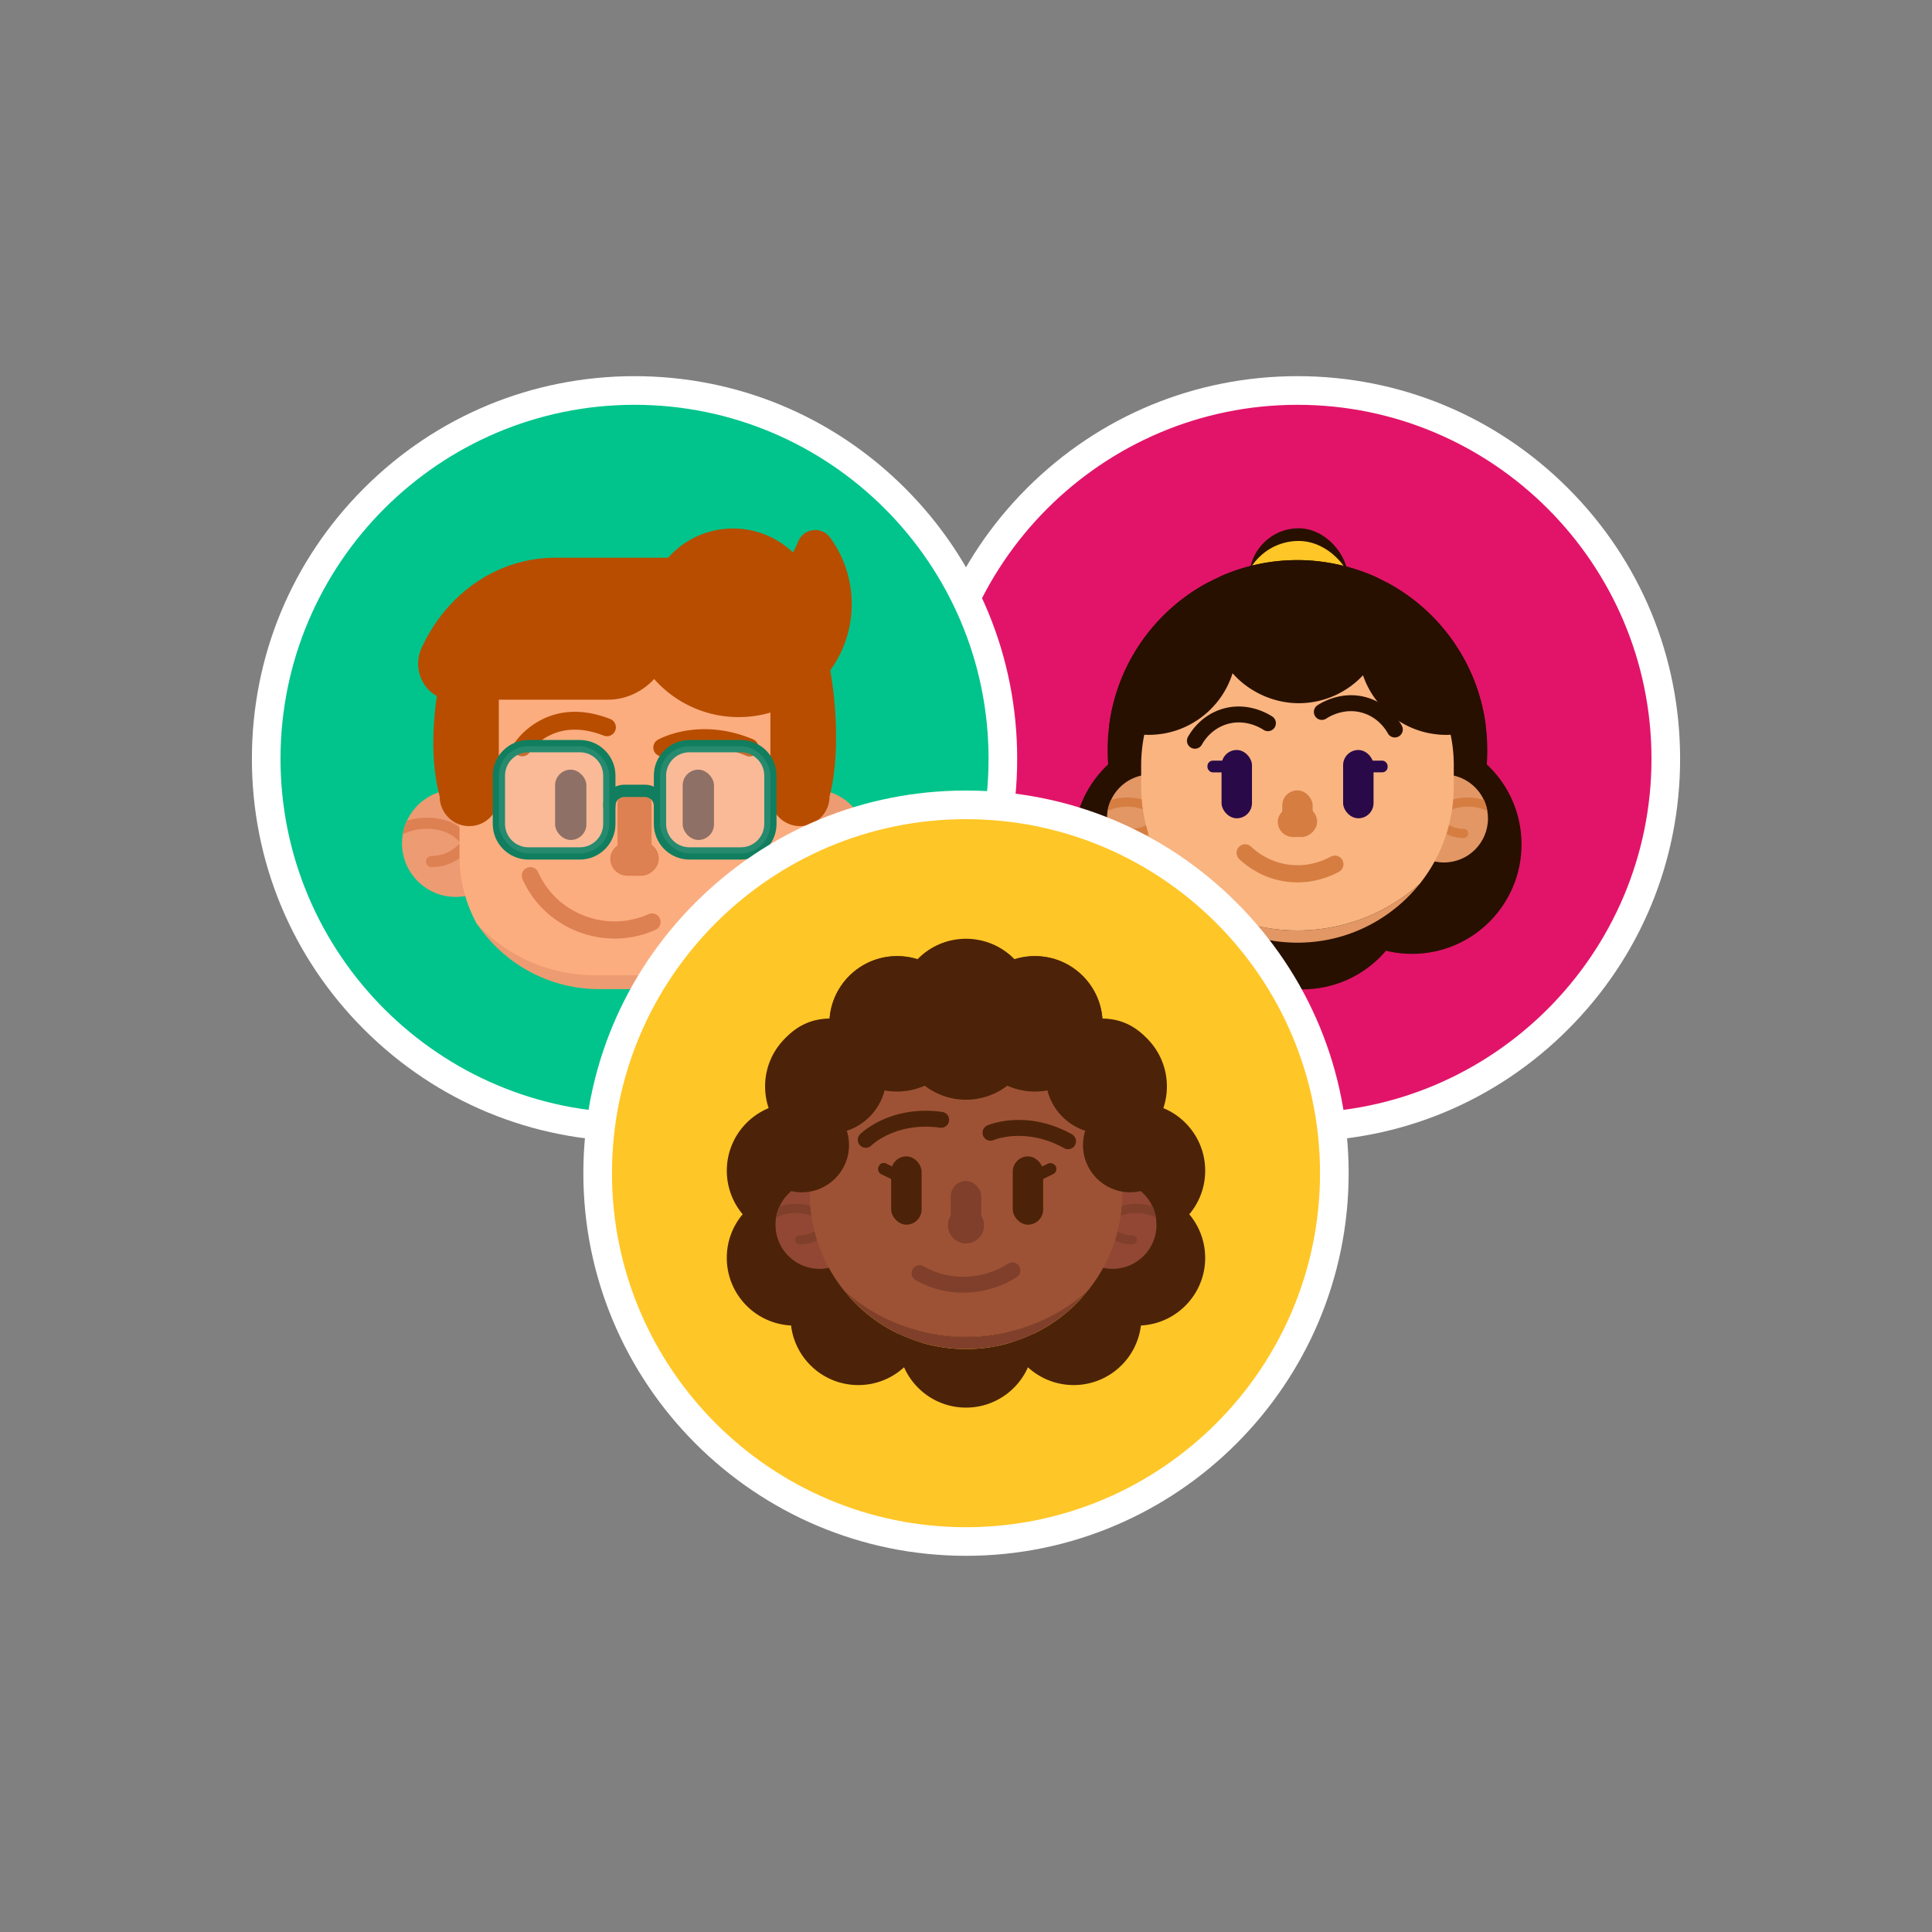 <svg xmlns="http://www.w3.org/2000/svg" id="Class" viewBox="0 0 1080 1080"><rect x="0" y="0" width="1080" height="1080" fill="#808080" stroke="none"/><defs><style>.cls-1{fill:#f0f4ff;opacity:.1}.cls-1,.cls-11,.cls-12,.cls-14,.cls-15,.cls-16,.cls-17,.cls-18,.cls-19,.cls-20,.cls-3,.cls-4,.cls-5,.cls-6,.cls-7,.cls-8,.cls-9{stroke-width:0}.cls-3{fill:#4c2308}.cls-4{fill:#775242}.cls-5{fill:#733000}.cls-6{fill:#281000}.cls-7{fill:#290948}.cls-8{fill:#107e5f}.cls-9{fill:#e29764}.cls-11{fill:#d67d41}.cls-12{fill:#dd8052}.cls-14{fill:#914733}.cls-15{fill:#b84d00}.cls-16{fill:#7f3f2b}.cls-17{fill:#fff}.cls-18{fill:#fcad7f}.cls-19{fill:#ffc627}.cls-20{fill:#ed9b72}</style></defs><circle cx="725.29" cy="424.18" r="205.9" style="fill:#e21469;stroke-width:0"/><path d="M725.29 638.08c-57.13 0-110.85-22.25-151.25-62.65s-62.65-94.11-62.65-151.25 22.25-110.85 62.65-151.25c40.4-40.4 94.11-62.65 151.25-62.65s110.85 22.25 151.25 62.65c40.4 40.4 62.65 94.11 62.65 151.25s-22.25 110.85-62.65 151.25c-40.4 40.4-94.11 62.65-151.25 62.65Zm0-411.79c-109.12 0-197.9 88.78-197.9 197.9s88.78 197.9 197.9 197.9 197.9-88.78 197.9-197.9-88.78-197.9-197.9-197.9Z" class="cls-17"/><rect width="55.22" height="72.84" x="698.36" y="295.31" class="cls-6" rx="27.61" ry="27.61"/><rect width="62.99" height="83.08" x="694.48" y="302.4" class="cls-19" rx="31.5" ry="31.5"/><path d="M831.43 419.26c0 58.62-47.52 106.14-106.14 106.14s-106.14-47.53-106.14-106.14c0-4.64.3-9.2.88-13.68 4.47-34.77 25.75-64.26 55.44-80.07 2.04-1.1 4.14-2.14 6.26-3.08 13.29-6 28.03-9.33 43.56-9.33s31.57 3.64 45.31 10.14h.01c1.52.72 3.03 1.47 4.49 2.27 29.69 15.8 50.98 45.3 55.44 80.07.58 4.48.88 9.04.88 13.68Z" class="cls-6"/><circle cx="789.33" cy="472.01" r="61.22" class="cls-6"/><circle cx="661.24" cy="472.01" r="61.22" class="cls-6"/><circle cx="728.11" cy="491.84" r="61.22" class="cls-6"/><path d="M667.97 457.53c0 13.58-11.01 24.6-24.59 24.6s-24.59-11.01-24.59-24.6c0-1.42.12-2.8.35-4.15.37-2.17 1.02-4.25 1.92-6.18 3.9-8.42 12.43-14.26 22.32-14.26 13.58 0 24.59 11.01 24.59 24.59Z" class="cls-9"/><path d="M654.67 468.47c0 1.4-1.14 2.54-2.54 2.54s-2.54-1.14-2.54-2.54c0-2.32-.46-4.59-1.35-6.69-.45-1.07-1-2.09-1.67-3.06-.34-.5-.71-.98-1.1-1.43a17.257 17.257 0 0 0-8.1-5.34c-5.98-1.83-12.64-1.26-18.23 1.42.37-2.17 1.02-4.25 1.92-6.18 5.73-1.77 12.02-1.86 17.79-.1 3.55 1.09 6.79 3.06 9.39 5.7.93.94 1.78 1.96 2.53 3.06.32.47.62.95.9 1.44 1.97 3.39 3 7.22 3 11.18Z" class="cls-11"/><path d="M632.32 468.45c-1.4 0-2.54-1.14-2.54-2.54s1.14-2.54 2.54-2.54c5.69 0 11.02-2.81 14.25-7.52 1.97-2.88 3.01-6.25 3.01-9.75 0-2.58-.55-5.05-1.65-7.36-.6-1.27-.06-2.78 1.21-3.38 1.27-.6 2.78-.06 3.38 1.21a22.19 22.19 0 0 1 2.13 9.53c0 4.53-1.35 8.89-3.9 12.62a22.366 22.366 0 0 1-18.44 9.73Z" class="cls-11"/><path d="M831.78 457.53c0 13.58-11.01 24.6-24.59 24.6s-24.59-11.01-24.59-24.6 11.01-24.59 24.59-24.59c9.89 0 18.42 5.84 22.32 14.26.9 1.93 1.55 4.01 1.92 6.18.23 1.35.35 2.74.35 4.15Z" class="cls-9"/><path d="M831.43 453.37c-5.59-2.68-12.25-3.25-18.23-1.42-3.15.96-5.97 2.82-8.1 5.34a16.72 16.72 0 0 0-2.76 4.48c-.89 2.1-1.35 4.37-1.35 6.69 0 1.4-1.13 2.54-2.54 2.54s-2.53-1.14-2.53-2.54c0-3.96 1.03-7.79 3-11.18a21.879 21.879 0 0 1 3.43-4.49c2.6-2.64 5.83-4.61 9.39-5.7 5.77-1.76 12.06-1.66 17.79.1.9 1.93 1.55 4.01 1.92 6.18Z" class="cls-11"/><path d="M818.25 468.45c-7.37 0-14.26-3.64-18.44-9.73-2.55-3.73-3.9-8.09-3.9-12.62 0-3.33.72-6.54 2.13-9.53.6-1.27 2.11-1.81 3.38-1.21 1.27.6 1.81 2.11 1.21 3.38a17.135 17.135 0 0 0-1.65 7.36c0 3.5 1.04 6.87 3.01 9.75 3.23 4.71 8.55 7.52 14.25 7.52 1.4 0 2.54 1.14 2.54 2.54s-1.14 2.54-2.54 2.54Z" class="cls-11"/><path d="M793.53 494.16c-1.04 1.3-2.11 2.56-3.22 3.79-1.05 1.16-2.13 2.3-3.23 3.41A87.586 87.586 0 0 1 763 518.42a86.486 86.486 0 0 1-12.67 4.9c-7.93 2.37-16.34 3.64-25.04 3.64s-17.11-1.27-25.04-3.64a86.486 86.486 0 0 1-12.67-4.9 87.588 87.588 0 0 1-27.31-20.47c-1.11-1.23-2.18-2.5-3.22-3.79 1.21 1.07 2.43 2.12 3.69 3.13 8.26 6.69 17.58 12.12 27.66 16 4.41 1.7 8.97 3.1 13.66 4.19 7.47 1.73 15.25 2.64 23.24 2.64s15.77-.91 23.24-2.64c4.68-1.08 9.24-2.49 13.65-4.19 10.09-3.89 19.41-9.31 27.67-16 1.26-1.01 2.48-2.06 3.69-3.13Z" class="cls-9"/><path d="M812.67 428.09v11.48c0 2.47-.1 4.91-.31 7.33-.15 1.88-.37 3.74-.64 5.58-.43 2.97-1.03 5.89-1.76 8.76a92.26 92.26 0 0 1-1.42 4.99 86.934 86.934 0 0 1-4.02 10.28c-.81 1.72-1.66 3.41-2.57 5.06a86.527 86.527 0 0 1-8.41 12.59 99.943 99.943 0 0 1-3.69 3.13 102.322 102.322 0 0 1-27.67 16c-4.41 1.7-8.97 3.1-13.65 4.19-7.47 1.73-15.25 2.64-23.24 2.64s-15.77-.91-23.24-2.64c-4.69-1.08-9.24-2.49-13.66-4.19a102.527 102.527 0 0 1-27.66-16 99.943 99.943 0 0 1-3.69-3.13 87.072 87.072 0 0 1-8.41-12.59c-.91-1.65-1.77-3.34-2.57-5.06a86.934 86.934 0 0 1-4.02-10.28c-.31-.98-.61-1.96-.88-2.96-.19-.67-.37-1.35-.54-2.03-.73-2.86-1.32-5.78-1.76-8.75-.27-1.84-.49-3.7-.64-5.58a84.93 84.93 0 0 1-.31-7.34v-11.48c0-4.1.29-8.13.83-12.08.5-3.54 1.21-7.02 2.13-10.42a85.26 85.26 0 0 1 4.49-12.69 87.595 87.595 0 0 1 13.83-21.81 88.516 88.516 0 0 1 16.15-14.59c1.06-.74 2.13-1.45 3.22-2.15 2.85-1.82 5.81-3.47 8.88-4.96a86.316 86.316 0 0 1 36.94-8.67h1.82c12.33.13 24.07 2.84 34.7 7.62.75.34 1.5.68 2.24 1.05 3.07 1.48 6.03 3.14 8.89 4.96 1.09.69 2.16 1.41 3.22 2.15a88.55 88.55 0 0 1 16.15 14.59 87.838 87.838 0 0 1 13.83 21.81c1.81 4.08 3.32 8.32 4.49 12.69.91 3.39 1.63 6.88 2.13 10.42.55 3.95.83 7.98.83 12.08Z" style="fill:#f9b480;stroke-width:0"/><rect width="17.01" height="26.06" x="716.78" y="441.82" class="cls-11" rx="8.5" ry="8.5"/><rect width="17.01" height="21.97" x="716.78" y="448.39" class="cls-11" rx="8.5" ry="8.5" transform="rotate(90 725.285 459.375)"/><rect width="17.01" height="38.18" x="682.85" y="419.25" class="cls-7" rx="8.5" ry="8.5"/><rect width="16.47" height="6.55" x="674.97" y="425.21" class="cls-7" rx="3.01" ry="3.01"/><rect width="17.01" height="38.18" x="750.81" y="419.25" class="cls-7" rx="8.5" ry="8.5" transform="rotate(-180 759.315 438.34)"/><rect width="16.47" height="6.55" x="759.23" y="425.21" class="cls-7" rx="3.01" ry="3.01" transform="rotate(180 767.46 428.48)"/><path d="M775.15 343.91c0 12.96-5.02 24.77-13.22 33.56-8.98 9.61-21.77 15.62-35.96 15.62s-27.95-6.47-36.95-16.75a48.987 48.987 0 0 1-12.21-32.43c0-5.12.79-10.06 2.24-14.72.73-2.33 1.62-4.59 2.69-6.76 13.29-6 28.03-9.33 43.56-9.33s31.57 3.64 45.31 10.14h.01a52.06 52.06 0 0 1 1.93 4.82c1.69 4.97 2.61 10.3 2.61 15.84Z" class="cls-6"/><path d="M691.26 361.61c0 5.14-.79 10.09-2.24 14.73-6.26 19.97-24.91 34.45-46.94 34.45-7.93 0-15.42-1.87-22.05-5.22 4.47-34.77 25.75-64.26 55.44-80.07 1.26 1.17 2.45 2.39 3.58 3.68 7.6 8.65 12.21 20 12.21 32.42Zm139.29 43.97a48.9 48.9 0 0 1-22.05 5.22c-21.62 0-39.97-13.94-46.57-33.32a49.157 49.157 0 0 1-2.61-15.86c0-12.96 5.02-24.75 13.22-33.55.83-.88 1.69-1.73 2.57-2.56 29.69 15.8 50.98 45.3 55.44 80.07Z" class="cls-6"/><path d="M667.97 418.54c-.73 0-1.47-.18-2.15-.56a4.453 4.453 0 0 1-1.74-6.05c1.95-3.52 7.7-12.09 19.04-15.59 14.17-4.38 25.91 2.75 28.12 4.23a4.45 4.45 0 0 1 1.23 6.18 4.458 4.458 0 0 1-6.18 1.23c-1.62-1.08-10.22-6.31-20.54-3.13-8.24 2.55-12.45 8.81-13.88 11.39a4.445 4.445 0 0 1-3.9 2.3Zm111.75-6.29c-1.57 0-3.09-.83-3.9-2.3-1.43-2.58-5.64-8.85-13.88-11.39-10.32-3.19-18.92 2.04-20.54 3.12a4.45 4.45 0 0 1-6.18-1.23 4.45 4.45 0 0 1 1.23-6.18c2.21-1.48 13.94-8.61 28.12-4.23 11.33 3.5 17.09 12.07 19.04 15.59 1.19 2.15.41 4.86-1.74 6.05-.68.38-1.42.56-2.15.56Z" class="cls-6"/><path d="M725.33 493.25c-2.8 0-5.76-.25-8.84-.84-11.19-2.14-19.07-7.8-23.72-12.17a4.788 4.788 0 0 1-.21-6.77 4.788 4.788 0 0 1 6.77-.21c3.72 3.5 10.03 8.03 18.95 9.74 11.66 2.24 21.06-1.62 25.63-4.11a4.8 4.8 0 0 1 6.5 1.91c1.27 2.32.41 5.23-1.91 6.5-4.49 2.45-12.74 5.96-23.18 5.96Z" class="cls-11"/><circle cx="354.71" cy="424.18" r="205.9" style="fill:#00c48c;stroke-width:0"/><path d="M354.71 638.08c-57.13 0-110.85-22.25-151.25-62.65-40.4-40.4-62.65-94.11-62.65-151.25s22.25-110.85 62.65-151.25 94.11-62.65 151.25-62.65 110.85 22.25 151.25 62.65c40.4 40.4 62.65 94.11 62.65 151.25s-22.25 110.85-62.65 151.25-94.11 62.65-151.25 62.65Zm0-411.79c-109.12 0-197.9 88.78-197.9 197.9s88.78 197.9 197.9 197.9 197.9-88.78 197.9-197.9-88.78-197.9-197.9-197.9Z" class="cls-17"/><path d="M284.76 471.37c0 16.58-13.44 30.02-30.02 30.02s-30.02-13.44-30.02-30.02c0-1.73.15-3.42.43-5.07.45-2.65 1.25-5.18 2.35-7.54 4.76-10.28 15.17-17.4 27.24-17.4 16.58 0 30.02 13.44 30.02 30.02Z" class="cls-20"/><path d="M268.52 484.72c0 1.71-1.39 3.1-3.1 3.1s-3.1-1.39-3.1-3.1c0-2.83-.56-5.6-1.64-8.16-.55-1.3-1.22-2.55-2.04-3.73-.42-.61-.86-1.19-1.34-1.75-2.6-3.07-6.05-5.34-9.89-6.51-7.3-2.24-15.43-1.54-22.25 1.74.45-2.65 1.25-5.18 2.35-7.54 7-2.16 14.67-2.28 21.71-.13 4.34 1.33 8.28 3.74 11.46 6.96 1.13 1.14 2.17 2.39 3.09 3.73.39.57.76 1.16 1.1 1.76 2.4 4.14 3.66 8.81 3.66 13.64Z" class="cls-12"/><path d="M241.25 484.7c-1.71 0-3.1-1.39-3.1-3.1s1.39-3.1 3.1-3.1c6.95 0 13.45-3.43 17.39-9.18 2.41-3.51 3.68-7.62 3.68-11.9 0-3.14-.68-6.17-2.01-8.99a3.102 3.102 0 1 1 5.61-2.65c1.73 3.65 2.6 7.57 2.6 11.64 0 5.53-1.65 10.86-4.76 15.4a27.298 27.298 0 0 1-22.51 11.87Z" class="cls-12"/><path d="M484.7 471.37c0 16.58-13.44 30.02-30.02 30.02s-30.02-13.44-30.02-30.02 13.44-30.02 30.02-30.02c12.07 0 22.48 7.12 27.24 17.4 1.1 2.36 1.9 4.9 2.35 7.54.28 1.65.43 3.34.43 5.07Z" class="cls-20"/><path d="M484.27 466.3c-6.83-3.27-14.95-3.96-22.25-1.74a21.048 21.048 0 0 0-9.89 6.51c-.48.56-.92 1.14-1.34 1.75-.8 1.18-1.48 2.43-2.03 3.73a21.068 21.068 0 0 0-1.65 8.17c0 1.71-1.38 3.1-3.1 3.1s-3.09-1.39-3.09-3.1c0-4.84 1.26-9.51 3.66-13.65a27.085 27.085 0 0 1 4.19-5.47c3.17-3.22 7.12-5.63 11.46-6.96 7.04-2.15 14.71-2.03 21.71.13 1.1 2.36 1.9 4.9 2.35 7.54Z" class="cls-12"/><path d="M468.18 484.7c-9 0-17.41-4.44-22.51-11.87a27.096 27.096 0 0 1-4.76-15.4c0-4.07.88-7.98 2.6-11.64a3.102 3.102 0 1 1 5.61 2.65 20.905 20.905 0 0 0-2.01 8.99c0 4.27 1.27 8.39 3.68 11.9a21.077 21.077 0 0 0 17.39 9.18c1.71 0 3.1 1.39 3.1 3.1s-1.39 3.1-3.1 3.1Z" class="cls-12"/><path d="M443.51 515.29c-14.64 22.67-40.14 37.65-69.13 37.65h-39.34c-29.01 0-54.51-15-69.16-37.71 16.86 17.4 40.48 28.18 66.62 28.18h44.43c26.11 0 49.7-10.77 66.58-28.13Z" class="cls-20"/><path d="M452.56 448.1v30.44c0 11.82-2.59 23.04-7.26 33.09-.58 1.26-1.19 2.51-1.84 3.73-.52.71-1.03 1.42-1.55 2.13-16.56 17.09-39.75 27.7-65.41 27.7h-43.57c-25.63 0-48.8-10.57-65.34-27.64l-.01-.01a8.912 8.912 0 0 1-1.61-2.19 70.35 70.35 0 0 1-1.77-3.59c-4.7-10.09-7.33-21.35-7.33-33.22v-31.73c0-54.24 44.75-98.55 99.16-97.83 53.73.71 96.52 45.38 96.52 99.11Z" class="cls-18"/><path d="M245.78 445.29c-5.19-19.83-4.31-42.23 0-66.08h33.07v66.08c0 9.09-7.44 16.53-16.53 16.53s-16.53-7.44-16.53-16.53Zm217.94 0c5.19-19.83 4.49-47.99.18-71.84l-33.24 5.76v66.08c0 9.09 7.44 16.53 16.53 16.53s16.53-7.44 16.53-16.53Z" class="cls-15"/><path d="M374.36 311.76h-64.09c-22.82 0-43.58 10.08-58.63 26.34-6.5 7.01-11.93 15.18-16.01 24.18-6.04 13.33 3.11 28.86 16.85 28.86h87.34c11.79 0 22.32-6.07 29.06-15.46 4.82-6.71 7.7-15.12 7.7-24.23v-37.63l-2.21-2.05Z" class="cls-15"/><path d="M366.27 320.4h-14.08c-1.56 5.5-2.4 11.3-2.4 17.3 0 15.02 5.25 28.82 14 39.66 11.58 14.34 29.3 23.51 49.17 23.51 34.9 0 63.31-28.51 63.17-63.42-.05-13.81-4.53-26.57-12.1-36.95-4.75-6.52-14.82-5.23-17.84 2.25-7.15 17.68-24.48 30.16-44.72 30.16-11.47 0-22-4-30.27-10.68a7.582 7.582 0 0 0-4.94-1.83Z" class="cls-15"/><circle cx="409.79" cy="343.93" r="48.51" class="cls-15"/><path d="m278.38 459.36 57.13 26.54-23.96 5.16-28.01-11.8-5.16-19.9z" class="cls-18"/><path d="M343.56 524.66c-6.78 0-13.59-1.24-20.13-3.72-14.1-5.35-25.23-15.81-31.33-29.45-1.08-2.42 0-5.25 2.42-6.33s5.25 0 6.33 2.42c5.05 11.3 14.28 19.96 25.98 24.41 11.7 4.44 24.37 4.09 35.69-.97 2.42-1.08 5.25 0 6.33 2.42s0 5.25-2.42 6.33a55.849 55.849 0 0 1-22.87 4.91Z" class="cls-12"/><rect width="17.51" height="39.31" x="310.29" y="430.24" class="cls-4" rx="8.76" ry="8.76"/><rect width="17.51" height="39.31" x="381.62" y="430.24" class="cls-4" rx="8.76" ry="8.76"/><rect width="19.04" height="49.92" x="345.19" y="439.64" class="cls-12" rx="9.52" ry="9.52"/><rect width="19.04" height="27.17" x="345.19" y="466.45" class="cls-12" rx="9.52" ry="9.52" transform="rotate(90 354.715 480.035)"/><path d="M291.96 422.76a4.979 4.979 0 0 1-4.21-7.64c.17-.27 17.68-27.15 53.35-13.2 2.57 1 3.83 3.9 2.83 6.46-1 2.57-3.9 3.83-6.46 2.83-27.83-10.89-40.76 8.43-41.3 9.26a5.005 5.005 0 0 1-4.21 2.28Zm127.06.11c-.65 0-1.3-.13-1.93-.39-25.31-10.66-43.66-.68-44.43-.26-2.4 1.34-5.44.5-6.79-1.89s-.53-5.42 1.86-6.78c.93-.53 23.2-12.91 53.23-.27 2.54 1.07 3.73 4 2.66 6.54a4.976 4.976 0 0 1-4.6 3.05Z" class="cls-15"/><rect width="61.72" height="59.97" x="278.89" y="417.1" class="cls-1" rx="16.46" ry="16.46"/><rect width="61.72" height="59.97" x="368.93" y="417.1" class="cls-1" rx="16.46" ry="16.46"/><path d="M324.15 480.5h-28.8c-10.97 0-19.89-8.92-19.89-19.89v-27.05c0-10.97 8.92-19.89 19.89-19.89h28.8c10.97 0 19.89 8.92 19.89 19.89v27.05c0 10.97-8.92 19.89-19.89 19.89Zm-28.8-59.97c-7.19 0-13.03 5.85-13.03 13.03v27.05c0 7.18 5.85 13.03 13.03 13.03h28.8c7.18 0 13.03-5.85 13.03-13.03v-27.05c0-7.18-5.85-13.03-13.03-13.03h-28.8Zm118.84 59.97h-28.8c-10.97 0-19.89-8.92-19.89-19.89v-27.05c0-10.97 8.92-19.89 19.89-19.89h28.8c10.97 0 19.89 8.92 19.89 19.89v27.05c0 10.97-8.92 19.89-19.89 19.89Zm-28.8-59.97c-7.19 0-13.03 5.85-13.03 13.03v27.05c0 7.18 5.85 13.03 13.03 13.03h28.8c7.18 0 13.03-5.85 13.03-13.03v-27.05c0-7.18-5.85-13.03-13.03-13.03h-28.8Z" class="cls-8"/><path d="M368.93 453.87c-1.89 0-3.43-1.54-3.43-3.43 0-2.72-2.21-4.92-4.92-4.92h-11.62c-2.72 0-4.92 2.21-4.92 4.92 0 1.89-1.54 3.43-3.43 3.43s-3.43-1.54-3.43-3.43c0-6.5 5.29-11.78 11.78-11.78h11.62c6.5 0 11.78 5.29 11.78 11.78 0 1.89-1.54 3.43-3.43 3.43Z" class="cls-8"/><rect width="61.72" height="59.97" x="278.89" y="417.1" class="cls-1" rx="16.46" ry="16.46"/><rect width="61.72" height="59.97" x="368.93" y="417.1" class="cls-1" rx="16.46" ry="16.46"/><circle cx="540" cy="655.82" r="205.9" class="cls-19"/><path d="M540 869.71c-117.94 0-213.9-95.95-213.9-213.9 0-57.13 22.25-110.85 62.65-151.25 40.4-40.4 94.11-62.65 151.25-62.65s110.85 22.25 151.25 62.65 62.65 94.11 62.65 151.25c0 117.94-95.95 213.9-213.9 213.9Zm0-411.79c-109.12 0-197.9 88.78-197.9 197.9s88.78 197.9 197.9 197.9 197.9-88.78 197.9-197.9-88.78-197.9-197.9-197.9Z" class="cls-17"/><path d="M642.68 644.61c0 6.97-.69 13.77-2.02 20.35l-.12.62c-.17.82-.36 1.64-.55 2.46-.4 1.73-.85 3.45-1.34 5.16-.48 1.66-1.01 3.31-1.57 4.94a100.63 100.63 0 0 1-5.2 12.37c-.25.5-.51.99-.76 1.48a81.82 81.82 0 0 1-1.81 3.32c-2.07 3.64-4.36 7.14-6.84 10.48a103.56 103.56 0 0 1-14.22 15.53 99.943 99.943 0 0 1-3.69 3.13 102.322 102.322 0 0 1-27.67 16c-4.41 1.7-8.97 3.1-13.65 4.19-7.47 1.73-15.25 2.64-23.24 2.64s-15.77-.91-23.24-2.64c-4.69-1.08-9.24-2.49-13.66-4.19a102.527 102.527 0 0 1-27.66-16 103.644 103.644 0 0 1-15.27-15.25 97.47 97.47 0 0 1-2.65-3.42c-2.49-3.34-4.77-6.84-6.84-10.48a81.82 81.82 0 0 1-1.81-3.32c-.26-.49-.51-.98-.76-1.48a101.95 101.95 0 0 1-5.2-12.37 97.52 97.52 0 0 1-2.91-10.1c-.19-.82-.38-1.64-.55-2.46-.04-.21-.09-.41-.12-.62-1.33-6.58-2.02-13.38-2.02-20.35 0-3.85.21-7.66.63-11.4.37-3.4.91-6.75 1.61-10.04.46-2.19 1-4.35 1.6-6.48.2-.72.41-1.43.63-2.15 4.45-14.56 12.05-27.73 21.99-38.74 1.81-2 3.69-3.94 5.66-5.79.11-.11.24-.22.36-.34a102.679 102.679 0 0 1 35.25-21.65c5.52-2 11.25-3.53 17.17-4.56 1.05-.19 2.1-.35 3.16-.5 4.77-.68 9.65-1.03 14.61-1.03s9.84.35 14.61 1.03c1.06.15 2.11.31 3.16.5 5.91 1.03 11.65 2.57 17.16 4.56A102.527 102.527 0 0 1 610.52 570c1.96 1.85 3.85 3.79 5.66 5.79 9.95 11.01 17.54 24.18 21.99 38.74.22.71.43 1.43.63 2.15.61 2.13 1.14 4.29 1.6 6.48.7 3.29 1.24 6.63 1.61 10.03.41 3.74.63 7.55.63 11.4Z" class="cls-5"/><path d="M475.44 724.46a99.943 99.943 0 0 1-3.69-3.13c1.04 1.3 2.11 2.56 3.22 3.79-6.87 9.61-18.11 15.88-30.83 15.88-.65 0-1.29-.01-1.93-.05-20.02-1-35.93-17.54-35.93-37.81 0-9.28 3.34-17.77 8.88-24.35 5.99-7.13 14.57-12.02 24.29-13.21.44-.06.88-.11 1.33-.14a38.668 38.668 0 0 1 3.35-.15c2.82 0 5.56.31 8.19.89.09.01.18.04.27.06 4.14.95 8.03 2.57 11.53 4.76 1.84 1.14 3.57 2.44 5.18 3.87 1.36 1.21 2.64 2.52 3.81 3.92 1.24 1.47 2.37 3.04 3.37 4.69 1.16 1.88 2.14 3.88 2.95 5.96.57 1.46 1.05 2.96 1.43 4.5.13.51.24 1.02.35 1.53.21 1.03.38 2.07.51 3.12.07.61.14 1.23.18 1.86.06.88.09 1.78.09 2.69 0 7.91-2.43 15.25-6.57 21.32Zm198.27-21.32c0 20.26-15.92 36.81-35.93 37.81-.63.04-1.28.05-1.93.05-12.72 0-23.96-6.26-30.83-15.88 1.11-1.23 2.18-2.5 3.22-3.79a99.943 99.943 0 0 1-3.69 3.13 37.713 37.713 0 0 1-6.57-21.32c0-.91.03-1.8.09-2.68.04-.63.11-1.26.18-1.87.13-1.06.29-2.09.51-3.12.11-.51.22-1.01.35-1.52.38-1.55.86-3.05 1.43-4.51.81-2.08 1.79-4.08 2.95-5.96 1.01-1.65 2.13-3.22 3.37-4.69 1.17-1.4 2.45-2.71 3.81-3.92 1.6-1.43 3.34-2.73 5.18-3.87 3.5-2.19 7.39-3.82 11.53-4.76l.27-.06a38.131 38.131 0 0 1 9.36-.87c.73.02 1.45.06 2.18.13.45.04.89.09 1.33.14 9.72 1.19 18.29 6.08 24.29 13.21a37.689 37.689 0 0 1 8.88 24.35Z" class="cls-3"/><path d="M475.44 724.46a99.943 99.943 0 0 1-3.69-3.13c1.04 1.3 2.11 2.56 3.22 3.79a87.626 87.626 0 0 0 27.31 20.47c4.06 1.95 8.29 3.59 12.67 4.9a37.765 37.765 0 0 1-9.59 13.84 37.675 37.675 0 0 1-25.56 9.93c-19.37 0-35.35-14.54-37.58-33.31-.18-1.49-.27-3-.27-4.54 0-10.83 4.54-20.59 11.82-27.49a35.36 35.36 0 0 1 3.77-3.13c1.03-.76 2.12-1.47 3.24-2.12 4.44-2.59 9.46-4.3 14.81-4.89.93-.11 1.87-.17 2.82-.21.47-.02.94-.03 1.41-.03.65 0 1.29.01 1.93.05.3.01.6.04.89.05 1.88.14 3.72.42 5.51.83 1.88.41 3.71.98 5.48 1.67a38.01 38.01 0 0 1 20.81 19.94c2.08 4.69 3.23 9.87 3.23 15.33 0 2.83-.31 5.59-.91 8.24-4.69-1.08-9.24-2.49-13.66-4.19a102.527 102.527 0 0 1-27.66-16Z" class="cls-3"/><path d="M576.89 740.47c-4.41 1.7-8.97 3.1-13.65 4.19-7.47 1.73-15.25 2.64-23.24 2.64s-15.77-.91-23.24-2.64c-4.69-1.08-9.24-2.49-13.66-4.19a37.751 37.751 0 0 1 11.33-19.38c2.38-2.19 5.05-4.07 7.93-5.58 5.26-2.78 11.26-4.35 17.63-4.35 5.9 0 11.49 1.35 16.47 3.76 3.33 1.61 6.39 3.69 9.09 6.18 5.55 5.08 9.58 11.8 11.33 19.38Z" class="cls-3"/><path d="M577.86 749c0 5.46-1.16 10.64-3.23 15.33-5.88 13.27-19.17 22.53-34.62 22.53s-28.75-9.26-34.63-22.53a37.691 37.691 0 0 1-3.23-15.33c0-1.15.05-2.29.15-3.41 4.06 1.95 8.29 3.59 12.67 4.9 7.93 2.37 16.34 3.64 25.04 3.64s17.11-1.27 25.04-3.64c4.38-1.31 8.61-2.95 12.67-4.9.1 1.12.15 2.26.15 3.41Z" class="cls-3"/><path d="M638.05 736.41c0 1.54-.09 3.05-.27 4.54-2.25 18.77-18.22 33.31-37.58 33.31-9.86 0-18.83-3.77-25.57-9.93-4.15-3.8-7.45-8.52-9.59-13.84 4.38-1.31 8.61-2.95 12.67-4.9a87.437 87.437 0 0 0 27.31-20.47c1.11-1.23 2.18-2.5 3.22-3.79a99.943 99.943 0 0 1-3.69 3.13 102.322 102.322 0 0 1-27.67 16c-4.41 1.7-8.97 3.1-13.65 4.19a37.9 37.9 0 0 1 2.32-23.57 38.042 38.042 0 0 1 20.81-19.94c1.77-.68 3.59-1.26 5.48-1.67 1.79-.41 3.63-.68 5.51-.83.29-.01.59-.04.89-.05.64-.04 1.28-.05 1.93-.05.47 0 .94 0 1.4.03.95.03 1.89.1 2.82.21 5.35.59 10.36 2.3 14.81 4.89 1.12.65 2.2 1.36 3.24 2.13 1.32.96 2.57 2 3.76 3.12 7.28 6.9 11.82 16.66 11.82 27.49Z" class="cls-3"/><circle cx="444.15" cy="654.43" r="37.86" class="cls-3"/><circle cx="635.85" cy="654.43" r="37.86" class="cls-3"/><circle cx="465.55" cy="607.3" r="37.86" class="cls-3"/><circle cx="614.45" cy="607.3" r="37.86" class="cls-3"/><circle cx="501.49" cy="572.33" r="37.86" class="cls-5"/><circle cx="578.51" cy="572.33" r="37.86" class="cls-5"/><path d="M482.69 684.7c0 13.58-11.01 24.6-24.59 24.6s-24.59-11.01-24.59-24.6c0-1.42.12-2.8.35-4.15.37-2.17 1.02-4.25 1.92-6.18 3.9-8.42 12.43-14.26 22.32-14.26 13.58 0 24.59 11.01 24.59 24.59Z" class="cls-14"/><path d="M469.38 695.64c0 1.4-1.14 2.54-2.54 2.54s-2.54-1.14-2.54-2.54c0-2.32-.46-4.59-1.35-6.69-.45-1.07-1-2.09-1.67-3.06-.34-.5-.71-.98-1.1-1.43a17.257 17.257 0 0 0-8.1-5.34c-5.98-1.83-12.64-1.26-18.23 1.42.37-2.17 1.02-4.25 1.92-6.18 5.73-1.77 12.02-1.86 17.79-.1 3.55 1.09 6.79 3.06 9.39 5.7.93.94 1.78 1.96 2.53 3.06.32.47.62.95.9 1.44 1.97 3.39 3 7.22 3 11.18Z" class="cls-16"/><path d="M447.04 695.62c-1.4 0-2.54-1.14-2.54-2.54s1.14-2.54 2.54-2.54c5.69 0 11.02-2.81 14.25-7.52 1.97-2.88 3.01-6.25 3.01-9.75 0-2.58-.55-5.05-1.65-7.36-.6-1.27-.06-2.78 1.21-3.38 1.27-.6 2.78-.06 3.38 1.21a22.19 22.19 0 0 1 2.13 9.53c0 4.53-1.35 8.89-3.9 12.62a22.366 22.366 0 0 1-18.44 9.73Z" class="cls-16"/><path d="M646.5 684.7c0 13.58-11.01 24.6-24.59 24.6s-24.59-11.01-24.59-24.6 11.01-24.59 24.59-24.59c9.89 0 18.42 5.84 22.32 14.26.9 1.93 1.55 4.01 1.92 6.18.23 1.35.35 2.74.35 4.15Z" class="cls-14"/><path d="M646.15 680.55c-5.59-2.68-12.25-3.25-18.23-1.42-3.15.96-5.97 2.82-8.1 5.34a16.72 16.72 0 0 0-2.76 4.48c-.89 2.1-1.35 4.37-1.35 6.69 0 1.4-1.13 2.54-2.54 2.54s-2.53-1.14-2.53-2.54c0-3.96 1.03-7.79 3-11.18a21.879 21.879 0 0 1 3.43-4.49c2.6-2.64 5.83-4.61 9.39-5.7 5.77-1.76 12.06-1.66 17.79.1.9 1.93 1.55 4.01 1.92 6.18Z" class="cls-16"/><path d="M632.96 695.62c-7.37 0-14.26-3.64-18.44-9.73-2.55-3.73-3.9-8.09-3.9-12.62 0-3.33.72-6.54 2.13-9.53.6-1.27 2.11-1.81 3.38-1.21 1.27.6 1.81 2.11 1.21 3.38a17.135 17.135 0 0 0-1.65 7.36c0 3.5 1.04 6.87 3.01 9.75 3.23 4.71 8.55 7.52 14.25 7.52 1.4 0 2.54 1.14 2.54 2.54s-1.14 2.54-2.54 2.54Zm-24.72 25.71c-1.04 1.3-2.11 2.56-3.22 3.79-1.05 1.16-2.13 2.3-3.23 3.41a87.586 87.586 0 0 1-24.08 17.06 86.486 86.486 0 0 1-12.67 4.9c-7.93 2.37-16.34 3.64-25.04 3.64s-17.11-1.27-25.04-3.64a86.486 86.486 0 0 1-12.67-4.9 87.588 87.588 0 0 1-27.31-20.47c-1.11-1.23-2.18-2.5-3.22-3.79 1.21 1.07 2.43 2.12 3.69 3.13 8.26 6.69 17.58 12.12 27.66 16 4.41 1.7 8.97 3.1 13.66 4.19 7.47 1.73 15.25 2.64 23.24 2.64s15.77-.91 23.24-2.64c4.68-1.08 9.24-2.49 13.65-4.19 10.09-3.89 19.41-9.31 27.67-16 1.26-1.01 2.48-2.06 3.69-3.13Z" class="cls-16"/><path d="M627.39 655.26v11.48c0 2.47-.1 4.91-.31 7.33-.15 1.88-.37 3.74-.64 5.58-.43 2.97-1.03 5.89-1.76 8.76a92.26 92.26 0 0 1-1.42 4.99 86.934 86.934 0 0 1-4.02 10.28c-.81 1.72-1.66 3.41-2.57 5.06a86.527 86.527 0 0 1-8.41 12.59 99.943 99.943 0 0 1-3.69 3.13 102.322 102.322 0 0 1-27.67 16c-4.41 1.7-8.97 3.1-13.65 4.19-7.47 1.73-15.25 2.64-23.24 2.64s-15.77-.91-23.24-2.64c-4.69-1.08-9.24-2.49-13.66-4.19a102.527 102.527 0 0 1-27.66-16 99.943 99.943 0 0 1-3.69-3.13 87.072 87.072 0 0 1-8.41-12.59c-.91-1.65-1.77-3.34-2.57-5.06a86.934 86.934 0 0 1-4.02-10.28c-.31-.98-.61-1.96-.88-2.96-.19-.67-.37-1.35-.54-2.03-.73-2.86-1.32-5.78-1.76-8.75-.27-1.84-.49-3.7-.64-5.58a84.93 84.93 0 0 1-.31-7.34v-11.48c0-4.1.29-8.13.83-12.08.5-3.54 1.21-7.02 2.13-10.42a85.26 85.26 0 0 1 4.49-12.69 87.595 87.595 0 0 1 13.83-21.81 88.516 88.516 0 0 1 16.15-14.59c1.06-.74 2.13-1.45 3.22-2.15 2.85-1.82 5.81-3.47 8.88-4.96a86.316 86.316 0 0 1 36.94-8.67h1.82c12.33.13 24.07 2.84 34.7 7.62.75.34 1.5.68 2.24 1.05 3.07 1.48 6.03 3.14 8.89 4.96 1.09.69 2.16 1.41 3.22 2.15a88.55 88.55 0 0 1 16.15 14.59 87.838 87.838 0 0 1 13.83 21.81c1.81 4.08 3.32 8.32 4.49 12.69.91 3.39 1.63 6.88 2.13 10.42.55 3.95.83 7.98.83 12.08Z" style="fill:#9e5235;stroke-width:0"/><rect width="17.01" height="38.18" x="498.17" y="646.42" class="cls-3" rx="8.5" ry="8.5"/><rect width="17.01" height="34.9" x="531.5" y="660.16" class="cls-16" rx="8.5" ry="8.5"/><circle cx="540" cy="684.97" r="10.09" class="cls-16"/><path d="M597.04 642.42c-.73 0-1.48-.18-2.16-.56-21.63-12.03-39.22-4.63-39.4-4.56a4.45 4.45 0 0 1-5.86-2.31 4.45 4.45 0 0 1 2.31-5.86c.88-.38 21.85-9.21 47.28 4.94a4.464 4.464 0 0 1 1.73 6.06 4.467 4.467 0 0 1-3.9 2.29Zm-113.08-.8a4.43 4.43 0 0 1-3.18-1.34c-1.71-1.75-1.7-4.56.05-6.28.68-.67 17.07-16.46 45.89-12.42 2.44.34 4.14 2.59 3.79 5.03s-2.59 4.13-5.03 3.79c-24.28-3.41-37.85 9.41-38.41 9.96-.87.84-1.99 1.26-3.11 1.26Z" class="cls-3"/><path d="M538.47 722.61c-9.31 0-18.55-2.35-26.65-7.08a4.466 4.466 0 0 1-1.6-6.1 4.448 4.448 0 0 1 6.1-1.6c14.25 8.32 32.79 7.76 47.23-1.41a4.452 4.452 0 0 1 6.15 1.37c1.32 2.08.71 4.83-1.37 6.15-9.07 5.76-19.5 8.66-29.85 8.66Z" class="cls-16"/><rect width="16.47" height="6.55" x="490.29" y="652.38" class="cls-3" rx="3.01" ry="3.01" transform="rotate(26 498.595 655.79)"/><rect width="17.01" height="38.18" x="566.13" y="646.42" class="cls-3" rx="8.5" ry="8.5" transform="rotate(180 574.635 665.515)"/><rect width="19.74" height="6.55" x="571.44" y="653.1" class="cls-3" rx="3.27" ry="3.27" transform="rotate(154 581.331 656.342)"/><circle cx="540" cy="562.63" r="37.86" class="cls-3"/><circle cx="540" cy="576.9" r="37.86" class="cls-3"/><circle cx="501.49" cy="572.33" r="37.86" class="cls-3"/><circle cx="578.51" cy="572.33" r="37.86" class="cls-3"/><circle cx="463.36" cy="601.57" r="32.14" class="cls-3"/><circle cx="616.64" cy="601.57" r="32.14" class="cls-3"/><circle cx="448.24" cy="640.13" r="26.37" class="cls-3"/><circle cx="631.76" cy="640.13" r="26.37" class="cls-3"/></svg>